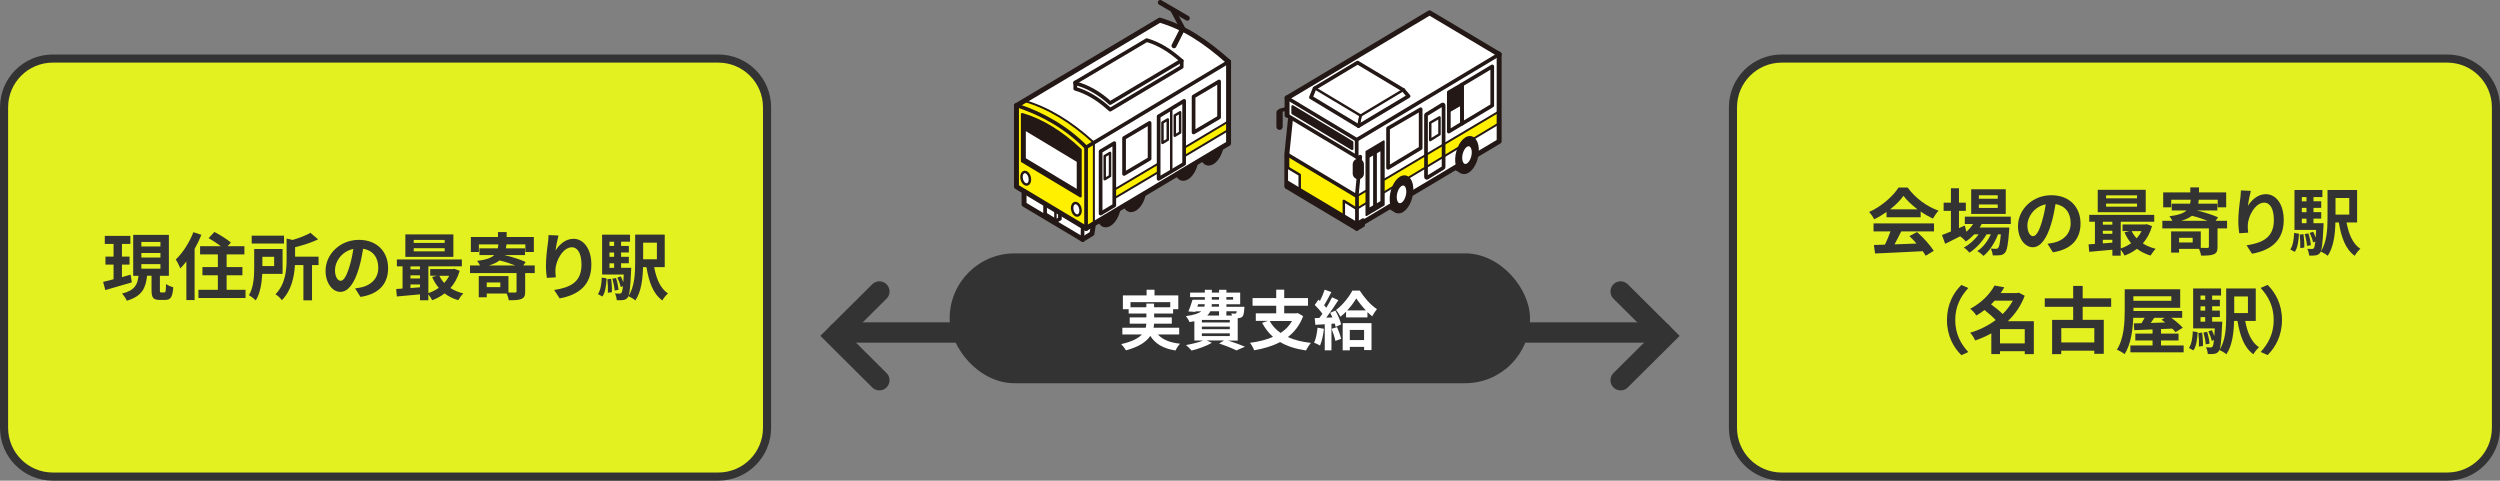 <?xml version="1.0" encoding="UTF-8"?><svg id="_レイヤー_1" xmlns="http://www.w3.org/2000/svg" viewBox="0 0 616 118.43"><rect x="0" y="0" width="616" height="118.43" fill="#808080" stroke="none"/><polygon points="335.88 54.84 342.92 50.64 347.87 47.69 359.03 41.04 364 38.07 369.37 34.87 369.37 13.41 352.22 3.2 317.12 24.17 317.12 28.44 317.96 29.31 317.06 38.04 317.06 45.95 334.12 55.86 335.88 54.84" style="fill:#fff;"/><polygon points="369.44 30.41 334.42 51.38 334.42 48.32 369.44 27.35 369.44 30.41" style="fill:#fff000;"/><polygon points="334.39 55.67 317.08 45.28 317.08 37.94 334.39 48.34 334.39 55.67" style="fill:#fff000;"/><line x1="360.07" y1="42.42" x2="358.47" y2="41.49" style="fill:none; stroke:#231815; stroke-linecap:round; stroke-linejoin:round; stroke-width:.61px;"/><line x1="343.94" y1="52.1" x2="342.34" y2="51.17" style="fill:none; stroke:#231815; stroke-linecap:round; stroke-linejoin:round; stroke-width:.61px;"/><path d="M315.28,31.71h0c-.26,0-.47-.22-.47-.48v-3.49c0-.27.21-.48.47-.48h0c.26,0,.47.22.47.48v3.49c0,.27-.21.48-.47.48Z" style="fill:#231815; stroke:#231815; stroke-linecap:round; stroke-linejoin:round; stroke-width:.61px;"/><line x1="315.49" y1="27.2" x2="317.07" y2="26.8" style="fill:none; stroke:#231815; stroke-linecap:round; stroke-linejoin:round; stroke-width:.91px;"/><polyline points="317.98 29.27 317.08 38 317.08 45.91" style="fill:none; stroke:#231815; stroke-linecap:round; stroke-linejoin:round; stroke-width:1.22px;"/><line x1="317.14" y1="24.13" x2="317.14" y2="28.4" style="fill:none; stroke:#231815; stroke-linecap:round; stroke-linejoin:round; stroke-width:1.22px;"/><line x1="334.29" y1="34.44" x2="317.14" y2="24.13" style="fill:none; stroke:#231815; stroke-linecap:round; stroke-linejoin:round; stroke-width:.91px;"/><polyline points="369.39 13.38 334.29 34.44 334.29 38.67" style="fill:none; stroke:#231815; stroke-linecap:round; stroke-linejoin:round; stroke-width:.91px;"/><polyline points="364.02 38.04 369.39 34.83 369.39 13.38" style="fill:none; stroke:#231815; stroke-linecap:round; stroke-linejoin:round; stroke-width:1.22px;"/><line x1="347.88" y1="47.66" x2="359.04" y2="41" style="fill:none; stroke:#231815; stroke-linecap:round; stroke-linejoin:round; stroke-width:1.22px;"/><line x1="335.9" y1="54.8" x2="342.93" y2="50.61" style="fill:none; stroke:#231815; stroke-linecap:round; stroke-linejoin:round; stroke-width:1.22px;"/><polyline points="317.14 24.13 352.24 3.16 369.39 13.38" style="fill:none; stroke:#231815; stroke-linecap:round; stroke-linejoin:round; stroke-width:1.22px;"/><polygon points="334.29 55.22 331.12 53.25 331.12 49.5 334.29 51.47 334.29 55.22" style="fill:#fff; stroke:#231815; stroke-linecap:round; stroke-linejoin:round; stroke-width:.61px;"/><polygon points="320.25 46.82 317.07 44.91 317.07 41.16 320.25 43.07 320.25 46.82" style="fill:#fff; stroke:#231815; stroke-linecap:round; stroke-linejoin:round; stroke-width:.61px;"/><polyline points="317.08 38 334.29 48.32 334.69 44.17" style="fill:none; stroke:#231815; stroke-linecap:round; stroke-linejoin:round; stroke-width:.91px;"/><polyline points="335.11 39.43 335.16 38.61 334.58 38.89" style="fill:none; stroke:#231815; stroke-linecap:round; stroke-linejoin:round; stroke-width:.91px;"/><polygon points="367.69 26 360.23 30.49 360.23 20.85 367.69 16.37 367.69 26" style="fill:none; stroke:#231815; stroke-linecap:round; stroke-linejoin:round; stroke-width:.91px;"/><polygon points="350.05 36.5 342.02 41.35 342.02 31.61 350.05 26.92 350.05 36.5" style="fill:none; stroke:#231815; stroke-linecap:round; stroke-linejoin:round; stroke-width:.91px;"/><polygon points="360.25 30.44 356.99 32.42 356.99 27.19 360.25 25.34 360.25 30.44" style="fill:none; stroke:#231815; stroke-linecap:round; stroke-linejoin:round; stroke-width:.91px;"/><polygon points="360.25 25.3 356.99 27.23 356.99 22.74 360.25 20.85 360.25 25.3" style="fill:#231815; stroke:#231815; stroke-linecap:round; stroke-linejoin:round; stroke-width:.91px;"/><polygon points="335.86 55.49 334.3 56.43 334.3 55.17 335.86 54.24 335.86 55.49" style="fill:#231815; stroke:#231815; stroke-linecap:round; stroke-linejoin:round; stroke-width:.91px;"/><polyline points="334.73 31.06 347.07 23.69 345.77 22.17" style="fill:none; stroke:#231815; stroke-linecap:round; stroke-linejoin:round; stroke-width:.91px;"/><polyline points="345.77 22.17 335.24 28.48 334.73 31.06" style="fill:none; stroke:#231815; stroke-linejoin:round; stroke-width:.61px;"/><polyline points="323.98 21.74 334.51 15.42 345.77 22.17" style="fill:none; stroke:#231815; stroke-linecap:round; stroke-linejoin:round; stroke-width:.91px;"/><polyline points="334.73 31.06 323.02 23.99 323.89 21.81" style="fill:none; stroke:#231815; stroke-linecap:round; stroke-linejoin:round; stroke-width:.91px;"/><polyline points="323.98 21.74 335.24 28.48 334.73 31.02" style="fill:none; stroke:#231815; stroke-linejoin:round; stroke-width:.61px;"/><line x1="334.29" y1="38.67" x2="317.14" y2="28.41" style="fill:none; stroke:#231815; stroke-linecap:round; stroke-linejoin:round; stroke-width:.91px;"/><polygon points="318.49 27.88 333.17 36.68 333.17 35.04 318.49 26.22 318.49 27.88" style="fill:#231815; stroke:#231815; stroke-linecap:round; stroke-linejoin:round; stroke-width:.61px;"/><path d="M334.69,43.86h0c-.59,0-1.08-.5-1.08-1.11v-2.23c0-.61.48-1.11,1.08-1.11h0c.59,0,1.08.5,1.08,1.11v2.23c0,.61-.48,1.11-1.08,1.11Z" style="fill:#231815; stroke:#231815; stroke-linecap:round; stroke-linejoin:round; stroke-width:.61px;"/><line x1="359.47" y1="36.33" x2="346.97" y2="43.84" style="fill:none; stroke:#231815; stroke-linejoin:round; stroke-width:.49px;"/><polyline points="341.01 44.31 369.38 27.45 369.38 30.38 363.12 34.14" style="fill:none; stroke:#231815; stroke-linejoin:round; stroke-width:.49px;"/><line x1="336.65" y1="46.97" x2="334.29" y2="48.35" style="fill:none; stroke:#231815; stroke-linejoin:round; stroke-width:.49px;"/><line x1="336.66" y1="50.04" x2="334.29" y2="51.47" style="fill:none; stroke:#231815; stroke-linejoin:round; stroke-width:.49px;"/><line x1="343.35" y1="46.02" x2="340.97" y2="47.45" style="fill:none; stroke:#231815; stroke-linejoin:round; stroke-width:.49px;"/><polygon points="336.67 37.35 336.67 53.03 340.97 50.46 340.97 34.79 336.67 37.35" style="fill:#231815; stroke:#231815; stroke-linecap:round; stroke-linejoin:round; stroke-width:.43px;"/><polygon points="338.55 50.73 337.25 51.49 337.25 38.7 338.55 37.94 338.55 50.73" style="fill:#fff; stroke:#231815; stroke-linecap:round; stroke-linejoin:round; stroke-width:.43px;"/><polygon points="340.35 49.69 339.05 50.45 339.05 37.66 340.35 36.9 340.35 49.69" style="fill:#fff; stroke:#231815; stroke-linecap:round; stroke-linejoin:round; stroke-width:.43px;"/><path d="M351.56,43.82s-.07,0-.09-.03c-.06-.04-.1-.1-.1-.17v-15.25c0-.07.04-.13.09-.17l3.95-2.43c.06-.04.13-.04.19,0,.06.04.1.1.1.17v15.24c0,.07-.04.13-.09.17l-3.95,2.44s-.06.03-.1.03Z" style="fill:none; stroke:#231815; stroke-linecap:round; stroke-linejoin:round; stroke-width:.91px;"/><polygon points="354.69 33.1 352.41 34.52 352.41 30.24 354.69 28.92 354.69 33.1" style="fill:none; stroke:#231815; stroke-linecap:round; stroke-linejoin:round; stroke-width:.61px;"/><path d="M347.93,46.27c-.15-2.25-1.43-3.35-2.87-2.45s-2.48,3.44-2.33,5.69c.15,2.25,1.43,3.35,2.87,2.45,1.43-.89,2.48-3.44,2.33-5.69Z" style="fill:#231815; stroke:#231815; stroke-linecap:round; stroke-linejoin:round; stroke-width:.61px;"/><path d="M345.49,50.2c-.82.51-1.54-.12-1.63-1.39-.08-1.28.51-2.73,1.32-3.23.82-.51,1.54.12,1.63,1.39.08,1.28-.51,2.73-1.32,3.23Z" style="fill:#fff; stroke:#231815; stroke-linecap:round; stroke-linejoin:round; stroke-width:.61px;"/><path d="M364.07,36.59c-.15-2.25-1.43-3.35-2.87-2.46-1.43.89-2.48,3.44-2.33,5.69.15,2.25,1.43,3.35,2.87,2.46,1.43-.89,2.48-3.44,2.33-5.69Z" style="fill:#231815; stroke:#231815; stroke-linecap:round; stroke-linejoin:round; stroke-width:.61px;"/><path d="M361.62,40.53c-.81.51-1.54-.12-1.63-1.39-.08-1.28.51-2.73,1.32-3.23.82-.51,1.54.12,1.63,1.39.08,1.28-.51,2.73-1.32,3.23Z" style="fill:#fff; stroke:#231815; stroke-linecap:round; stroke-linejoin:round; stroke-width:.61px;"/><polygon points="334.3 56.42 317.06 46.12 317.06 44.86 334.3 55.18 334.3 56.42" style="fill:#231815; stroke:#231815; stroke-linecap:round; stroke-linejoin:round; stroke-width:.91px;"/><line x1="334.37" y1="48.35" x2="334.37" y2="55.17" style="fill:none; stroke:#231815; stroke-linecap:round; stroke-linejoin:round; stroke-width:.91px;"/><path d="M302.74,15.21c-5.97-5.28-10.99-8.49-16.94-10.25l-35.31,21.05v19.98l1.87,1.12v.13s0,3.11,0,3.11l14.44,8.62,2.29-1.41.33-2.12.03-.24,33.3-19.87V15.21Z" style="fill:#fff;"/><path d="M252.51,24.89c5.68,1.67,11.31,5.02,17.01,10.24v20l-1.91,1.15-17.13-10.29v-19.98l2.03-1.12Z" style="fill:#fff000;"/><path d="M270.95,54.34c.49,1.22,1.43,1.56,2.51.89,1.01-.63,1.82-2.08,2.17-3.66l-4.67,2.77Z" style="fill:#231815; stroke:#231815; stroke-linejoin:round; stroke-width:.91px;"/><path d="M277.21,50.59c.49,1.22,1.43,1.56,2.51.89,1.01-.63,1.82-2.08,2.17-3.66l-4.67,2.77Z" style="fill:#231815; stroke:#231815; stroke-linejoin:round; stroke-width:.91px;"/><path d="M290.06,42.87c.49,1.22,1.43,1.56,2.51.89,1.01-.63,1.82-2.08,2.17-3.66l-4.67,2.77Z" style="fill:#231815; stroke:#231815; stroke-linejoin:round; stroke-width:.91px;"/><path d="M296.32,39.12c.49,1.22,1.43,1.56,2.51.89,1.01-.63,1.82-2.08,2.17-3.66l-4.67,2.77Z" style="fill:#231815; stroke:#231815; stroke-linejoin:round; stroke-width:.91px;"/><polyline points="266.77 58.98 252.33 50.36 252.33 47.25" style="fill:none; stroke:#231815; stroke-linecap:round; stroke-linejoin:round; stroke-width:1.22px;"/><polyline points="266.77 58.98 269.06 57.57 269.39 55.45" style="fill:none; stroke:#231815; stroke-linecap:round; stroke-linejoin:round; stroke-width:1.22px;"/><path d="M250.46,26.01l35.31-21.05c5.95,1.76,10.97,4.97,16.94,10.25" style="fill:none; stroke:#231815; stroke-linecap:round; stroke-linejoin:round; stroke-width:1.22px;"/><line x1="302.72" y1="15.21" x2="267.62" y2="36.3" style="fill:none; stroke:#231815; stroke-linecap:round; stroke-linejoin:round; stroke-width:.91px;"/><path d="M269.53,35.14c-5.7-5.22-11.34-8.57-17.01-10.24" style="fill:none; stroke:#231815; stroke-linecap:round; stroke-linejoin:round; stroke-width:.49px;"/><path d="M291.17,14.98v1.52l-17.62,10.52c-2.88-2.64-5.75-4.34-8.61-5.16v-1.52" style="fill:none; stroke:#231815; stroke-linecap:round; stroke-linejoin:round; stroke-width:.91px;"/><path d="M290.89,15.05l-17.35,10.34c-2.66-2.47-5.72-4.17-8.56-4.86" style="fill:none; stroke:#231815; stroke-linecap:round; stroke-linejoin:round; stroke-width:.91px;"/><path d="M264.93,20.34l17.63-10.45c2.99.88,5.61,2.46,8.61,5.11" style="fill:none; stroke:#231815; stroke-linecap:round; stroke-linejoin:round; stroke-width:.91px;"/><polyline points="261.16 52.41 261.16 53.92 260.23 54.43" style="fill:none; stroke:#231815; stroke-linecap:round; stroke-linejoin:round; stroke-width:.91px;"/><line x1="257.51" y1="50.69" x2="257.93" y2="50.46" style="fill:none; stroke:#231815; stroke-linecap:round; stroke-linejoin:round; stroke-width:.24px;"/><polyline points="260.23 54.43 257.51 52.76 257.51 50.69" style="fill:none; stroke:#231815; stroke-linecap:round; stroke-linejoin:round; stroke-width:.91px;"/><path d="M250.79,26.06c6.05,2.01,11.88,5.26,16.82,10.24v19.38" style="fill:none; stroke:#231815; stroke-linecap:round; stroke-linejoin:round; stroke-width:.91px;"/><polyline points="250.46 26.01 250.46 46 267.62 56.28" style="fill:none; stroke:#231815; stroke-linecap:round; stroke-linejoin:round; stroke-width:1.22px;"/><line x1="269.53" y1="35.14" x2="269.53" y2="55.13" style="fill:none; stroke:#231815; stroke-linecap:round; stroke-linejoin:round; stroke-width:.49px;"/><path d="M251.85,28.14v11.58l14.38,8.62v-11.41c-4.76-4.47-9.56-7.39-14.38-8.79Z" style="fill:#231815; stroke:#231815; stroke-linecap:round; stroke-linejoin:round; stroke-width:.61px;"/><polygon points="265.61 47.08 252.46 39.16 252.46 31.78 265.61 39.7 265.61 47.08" style="fill:#fff; stroke:#231815; stroke-linecap:round; stroke-linejoin:round; stroke-width:.61px;"/><polygon points="283.26 39.13 276.97 42.86 276.97 34.01 283.26 30.28 283.26 39.13" style="fill:none; stroke:#231815; stroke-linecap:round; stroke-linejoin:round; stroke-width:.91px;"/><polygon points="300.38 28.92 294.1 32.64 294.1 23.79 300.38 20.07 300.38 28.92" style="fill:none; stroke:#231815; stroke-linecap:round; stroke-linejoin:round; stroke-width:.91px;"/><polygon points="285.49 42.36 274.54 48.87 274.54 46.76 285.49 40.25 285.49 42.36" style="fill:#fff000; stroke:#231815; stroke-linecap:round; stroke-linejoin:round; stroke-width:.49px;"/><polygon points="302.73 31.98 291.78 38.53 291.78 36.42 302.73 29.87 302.73 31.98" style="fill:#fff000; stroke:#231815; stroke-linecap:round; stroke-linejoin:round; stroke-width:.49px;"/><path d="M266.19,52.38c-.2.73-.79.95-1.33.5-.54-.45-.81-1.4-.62-2.13.2-.73.79-.95,1.33-.5.54.45.81,1.4.62,2.13Z" style="fill:#fff; stroke:#231815; stroke-linecap:round; stroke-linejoin:round; stroke-width:.61px;"/><path d="M253.71,44.73c-.2.73-.79.95-1.33.5s-.81-1.4-.62-2.13c.2-.73.79-.95,1.33-.5s.81,1.4.62,2.13Z" style="fill:#fff; stroke:#231815; stroke-linecap:round; stroke-linejoin:round; stroke-width:.61px;"/><line x1="266.71" y1="58.77" x2="266.78" y2="55.68" style="fill:none; stroke:#231815; stroke-linecap:round; stroke-linejoin:round; stroke-width:.91px;"/><line x1="260.06" y1="52.12" x2="260.06" y2="54.29" style="fill:none; stroke:#231815; stroke-linecap:round; stroke-linejoin:round; stroke-width:.61px;"/><polyline points="289.27 11.28 291.43 7.03 289.06 2.63" style="fill:none; stroke:#231815; stroke-linecap:round; stroke-linejoin:round; stroke-width:1.22px;"/><line x1="285.9" y1=".61" x2="292.55" y2="4.48" style="fill:none; stroke:#231815; stroke-linecap:round; stroke-linejoin:round; stroke-width:1.22px;"/><polyline points="267.62 56.28 302.72 35.34 302.72 15.21" style="fill:none; stroke:#231815; stroke-linecap:round; stroke-linejoin:round; stroke-width:1.22px;"/><polygon points="274.56 50.62 271.19 52.63 271.19 37.28 274.56 35.27 274.56 50.62" style="fill:none; stroke:#231815; stroke-linecap:round; stroke-linejoin:round; stroke-width:.91px;"/><polygon points="291.77 40.36 285.49 44.07 285.49 28.66 291.77 24.85 291.77 40.36" style="fill:none; stroke:#231815; stroke-linecap:round; stroke-linejoin:round; stroke-width:.91px;"/><polygon points="287.74 34.43 286.43 35.21 286.43 30.2 287.74 29.42 287.74 34.43" style="fill:none; stroke:#231815; stroke-linecap:round; stroke-linejoin:round; stroke-width:.61px;"/><polygon points="273.51 43.38 272.2 44.16 272.2 38.45 273.51 37.67 273.51 43.38" style="fill:none; stroke:#231815; stroke-linecap:round; stroke-linejoin:round; stroke-width:.61px;"/><polygon points="290.78 32.67 289.47 33.45 289.47 28.44 290.78 27.66 290.78 32.67" style="fill:none; stroke:#231815; stroke-linecap:round; stroke-linejoin:round; stroke-width:.61px;"/><line x1="288.59" y1="26.98" x2="288.59" y2="42.29" style="fill:none; stroke:#231815; stroke-linecap:round; stroke-linejoin:round; stroke-width:.61px;"/><rect x="1" y="14.43" width="188" height="103" rx="12" ry="12" style="fill:#e3f121;"/><path d="M177,15.43c6.07,0,11,4.93,11,11v79c0,6.07-4.93,11-11,11H13c-6.07,0-11-4.93-11-11V26.43c0-6.07,4.93-11,11-11h164M177,13.43H13C5.82,13.43,0,19.25,0,26.43v79c0,7.18,5.82,13,13,13h164c7.18,0,13-5.82,13-13V26.43c0-7.18-5.82-13-13-13h0Z" style="fill:#333;"/><path d="M32.49,69.57c-2.27.67-4.68,1.37-6.54,1.91l-.54-2.02c.72-.16,1.6-.4,2.57-.65v-3.62h-2v-1.96h2v-3.13h-2.16v-1.98h6.3v1.98h-2.07v3.13h1.87v1.96h-1.87v3.08c.7-.2,1.44-.4,2.14-.59l.29,1.89ZM40.48,72.07c.32,0,.4-.29.43-2.09.41.32,1.24.67,1.78.79-.18,2.47-.65,3.13-1.98,3.13h-1.35c-1.66,0-2.02-.61-2.02-2.43v-3.53h-1.1c-.32,2.93-1.15,5.02-4.99,6.16-.22-.52-.76-1.35-1.19-1.76,3.26-.81,3.83-2.29,4.07-4.39h-1.31v-10.08h8.79v10.08h-2.21v3.53c0,.52.04.59.34.59h.74ZM34.83,60.73h4.7v-1.12h-4.7v1.12ZM34.83,63.46h4.7v-1.12h-4.7v1.12ZM34.83,66.2h4.7v-1.12h-4.7v1.12Z" style="fill:#333;"/><path d="M49.62,57.87c-.47,1.15-1.03,2.34-1.67,3.47v12.6h-2.03v-9.51c-.49.63-.99,1.19-1.49,1.69-.2-.5-.76-1.67-1.12-2.18,1.71-1.62,3.37-4.18,4.34-6.73l1.98.65ZM60.5,71.41v2.02h-11.61v-2.02h4.79v-3.58h-3.8v-2.02h3.8v-3.13h-4.38v-2.02h5.11c-.88-.68-2.05-1.44-3.01-1.98l1.42-1.53c1.33.68,3.17,1.82,4.07,2.61l-.79.9h4.12v2.02h-4.38v3.13h3.89v2.02h-3.89v3.58h4.65Z" style="fill:#333;"/><path d="M64.62,67.48c-.11,2.2-.49,4.77-1.6,6.54-.34-.36-1.22-1.03-1.69-1.28,1.19-1.93,1.3-4.74,1.3-6.81v-4.57h7v6.12h-5.01ZM69.98,60.01h-7.96v-1.94h7.96v1.94ZM64.65,63.27v2.29h2.9v-2.29h-2.9ZM78.48,65.32h-1.6v8.68h-2.12v-8.68h-2.09c-.16,2.75-.83,6.25-3.22,8.64-.29-.45-1.08-1.19-1.58-1.44,2.5-2.54,2.75-6.1,2.75-8.77v-4.97l1.48.34c1.67-.49,3.35-1.13,4.39-1.76l1.89,1.62c-1.64.79-3.73,1.46-5.67,1.93v2.34h5.78v2.07Z" style="fill:#333;"/><path d="M87.5,71.06c.68-.09,1.19-.18,1.66-.29,2.29-.54,4.05-2.18,4.05-4.77s-1.33-4.3-3.73-4.72c-.25,1.51-.56,3.17-1.06,4.84-1.06,3.6-2.61,5.8-4.56,5.8s-3.64-2.18-3.64-5.19c0-4.11,3.58-7.63,8.21-7.63s7.2,3.08,7.2,6.97-2.3,6.41-6.81,7.09l-1.33-2.11ZM86.11,65.66c.41-1.31.74-2.84.95-4.32-2.95.61-4.52,3.21-4.52,5.17,0,1.8.72,2.68,1.39,2.68.74,0,1.46-1.12,2.18-3.53Z" style="fill:#333;"/><path d="M113.26,66.74c-.49,1.69-1.26,3.1-2.27,4.23.9.59,1.98,1.04,3.17,1.33-.41.4-.97,1.17-1.26,1.67-1.28-.38-2.39-.94-3.35-1.67-.92.7-1.94,1.26-3.06,1.67-.2-.41-.59-1.01-.95-1.44v1.46h-2.05v-1.46c-2.07.2-4.12.38-5.71.52l-.16-1.84c.47-.04,1.01-.05,1.57-.11v-5.47h-1.4v-1.69h16.01v1.69h-8.25v6.59c.92-.31,1.8-.74,2.56-1.3-.65-.77-1.21-1.67-1.64-2.66l1.19-.32h-1.66v-1.64h5.6l.36-.07,1.31.5ZM111.71,63.29h-11.83v-5.53h11.83v5.53ZM101.14,65.64v.72h2.34v-.72h-2.34ZM101.14,68.61h2.34v-.76h-2.34v.76ZM101.14,70.97c.76-.05,1.55-.11,2.34-.18v-.7h-2.34v.88ZM109.57,59.12h-7.63v.74h7.63v-.74ZM109.57,61.16h-7.63v.76h7.63v-.76ZM108.25,67.95c.31.65.72,1.24,1.21,1.76.49-.52.9-1.12,1.22-1.76h-2.43Z" style="fill:#333;"/><path d="M131.76,67.28h-2.36v4.55c0,1.03-.2,1.53-.95,1.84-.7.29-1.73.31-3.08.31-.07-.49-.29-1.13-.52-1.66h-4.92v.92h-1.96v-5.22h7.31v4.05c.72.02,1.4.02,1.64.02.27-.04.36-.09.36-.31v-4.5h-11.47v-1.87h2.48c-.2-.41-.5-.86-.74-1.12,2.23-.29,3.49-.74,4.23-1.44h-3.65v-1.66h4.52c.07-.31.11-.63.14-.97h-4.79v1.87h-1.98v-3.69h6.68v-1.22h2.14v1.22h6.7v3.69h-2.09v-1.87h-4.66c-.04.34-.07.67-.13.97h4.7v1.66h-5.1c1.82.41,4.05,1.12,5.28,1.71l-.61.85h2.83v1.87ZM123.28,69.6h-3.35v1.15h3.35v-1.15ZM126.97,65.41c-1.17-.47-2.61-.94-3.89-1.24-.63.5-1.48.92-2.65,1.24h6.54Z" style="fill:#333;"/><path d="M137.61,58.03c-.25.88-.61,2.7-.72,3.69.85-1.37,2.39-2.88,4.41-2.88,2.48,0,4.41,2.43,4.41,6.36,0,5.04-3.1,7.45-7.81,8.32l-1.35-2.07c3.96-.61,6.73-1.91,6.73-6.23,0-2.75-.92-4.29-2.39-4.29-2.11,0-3.94,3.17-4.03,5.51-.02.49-.02,1.06.09,1.89l-2.21.14c-.09-.68-.22-1.78-.22-2.97,0-1.66.23-3.87.5-5.71.09-.65.13-1.37.14-1.87l2.45.11Z" style="fill:#333;"/><path d="M147.33,72.47c.65-.96.88-2.5.95-4.09l1.19.22c-.11,1.69-.29,3.42-1.04,4.46l-1.1-.59ZM155.54,66s-.02.49-.04.72c-.18,4.32-.4,6.03-.83,6.57-.32.41-.63.56-1.08.63-.38.07-.97.07-1.62.05-.04-.52-.2-1.22-.45-1.67.5.05.92.05,1.13.05s.36-.04.49-.22c.14-.18.25-.65.36-1.62l-.56.22c-.11-.65-.47-1.6-.83-2.34l.86-.29c.22.45.45.97.61,1.46.04-.54.07-1.17.11-1.91h-5.33v-9.83h6.88v1.73h-2.2v1.04h1.91v1.62h-1.91v1.06h1.91v1.6h-1.91v1.12h2.48ZM150.57,68.69c.16,1.04.25,2.43.2,3.31l-.99.13c.05-.9,0-2.27-.13-3.33l.92-.11ZM150.17,59.56v1.04h1.15v-1.04h-1.15ZM151.32,62.22h-1.15v1.06h1.15v-1.06ZM150.17,66h1.15v-1.12h-1.15v1.12ZM151.79,68.51c.31.92.54,2.11.61,2.9l-.95.18c-.04-.77-.29-1.98-.56-2.92l.9-.16ZM161.19,65.82c.52,2.84,1.53,5.28,3.4,6.48-.47.4-1.1,1.19-1.39,1.73-2.27-1.64-3.31-4.54-3.91-8.21h-.85c-.05,2.72-.41,6.05-1.89,8.21-.34-.32-1.24-.86-1.71-1.06,1.53-2.29,1.66-5.64,1.66-8.25v-6.91h7.29v8.01h-2.61ZM158.47,59.79v4.09h3.39v-4.09h-3.39Z" style="fill:#333;"/><rect x="427" y="14.43" width="188" height="103" rx="12" ry="12" style="fill:#e3f121;"/><path d="M603,15.43c6.07,0,11,4.93,11,11v79c0,6.07-4.93,11-11,11h-164c-6.07,0-11-4.93-11-11V26.43c0-6.07,4.93-11,11-11h164M603,13.43h-164c-7.18,0-13,5.82-13,13v79c0,7.18,5.82,13,13,13h164c7.18,0,13-5.82,13-13V26.43c0-7.18-5.82-13-13-13h0Z" style="fill:#333;"/><path d="M464.84,52.23c-.96.68-2,1.3-3.04,1.8-.25-.52-.81-1.33-1.26-1.8,3.08-1.35,5.92-3.91,7.27-6.03h2.23c1.91,2.65,4.77,4.7,7.62,5.71-.54.56-1.01,1.33-1.39,1.96-.99-.47-2.03-1.06-3.02-1.75v1.42h-8.41v-1.31ZM461.65,55.04h14.89v1.98h-8.07c-.52,1.06-1.12,2.18-1.66,3.19,1.73-.05,3.58-.13,5.42-.2-.56-.65-1.17-1.3-1.76-1.84l1.89-.99c1.6,1.4,3.28,3.28,4.12,4.63l-2,1.21c-.18-.34-.43-.72-.72-1.12-4.23.23-8.68.41-11.74.56l-.29-2.09,2.72-.09c.49-1.01.99-2.2,1.37-3.26h-4.18v-1.98ZM472.48,51.58c-1.39-1.04-2.63-2.21-3.46-3.33-.77,1.1-1.93,2.27-3.29,3.33h6.75Z" style="fill:#333;"/><path d="M488.28,55.2c-.14.29-.32.58-.5.86h7.31s-.02.49-.04.74c-.25,3.51-.54,4.95-1.03,5.47-.34.41-.74.56-1.19.61-.41.05-1.1.07-1.82.04-.04-.5-.22-1.22-.49-1.67.58.05,1.04.05,1.28.05.25,0,.4-.04.54-.2.25-.27.47-1.19.67-3.37h-.7c-.74,2.02-2.14,4.2-3.6,5.33-.36-.41-.97-.9-1.51-1.19,1.37-.86,2.58-2.47,3.35-4.14h-1.06c-.97,1.73-2.65,3.53-4.21,4.52-.34-.41-.9-.95-1.4-1.26,1.33-.67,2.72-1.93,3.67-3.26h-1.08c-.65.68-1.35,1.3-2.09,1.76-.27-.34-.95-.97-1.4-1.26-1.3.65-2.59,1.3-3.69,1.84l-.79-2.16c.61-.23,1.37-.54,2.21-.88v-5.08h-1.8v-2.02h1.8v-3.55h1.98v3.55h1.69v2.02h-1.69v4.25l1.44-.63.38,1.53c.65-.56,1.21-1.21,1.66-1.91h-2.04v-1.8h11.33v1.8h-7.17ZM494.22,52.72h-8.52v-6.09h8.52v6.09ZM492.24,48.11h-4.65v.86h4.65v-.86ZM492.24,50.38h-4.65v.86h4.65v-.86Z" style="fill:#333;"/><path d="M504.5,60.06c.68-.09,1.19-.18,1.66-.29,2.29-.54,4.05-2.18,4.05-4.77s-1.33-4.3-3.73-4.72c-.25,1.51-.56,3.17-1.06,4.84-1.06,3.6-2.61,5.8-4.55,5.8s-3.64-2.18-3.64-5.19c0-4.11,3.58-7.63,8.21-7.63s7.2,3.08,7.2,6.97-2.3,6.41-6.81,7.09l-1.33-2.11ZM503.11,54.66c.41-1.31.74-2.84.96-4.32-2.95.61-4.52,3.21-4.52,5.17,0,1.8.72,2.68,1.39,2.68.74,0,1.46-1.12,2.18-3.53Z" style="fill:#333;"/><path d="M530.26,55.74c-.49,1.69-1.26,3.1-2.27,4.23.9.59,1.98,1.04,3.17,1.33-.41.4-.97,1.17-1.26,1.67-1.28-.38-2.39-.94-3.35-1.67-.92.7-1.94,1.26-3.06,1.67-.2-.41-.59-1.01-.95-1.44v1.46h-2.05v-1.46c-2.07.2-4.12.38-5.71.52l-.16-1.84c.47-.04,1.01-.05,1.57-.11v-5.47h-1.4v-1.69h16.01v1.69h-8.25v6.59c.92-.31,1.8-.74,2.56-1.3-.65-.77-1.21-1.67-1.64-2.66l1.19-.32h-1.66v-1.64h5.6l.36-.07,1.31.5ZM528.71,52.29h-11.83v-5.53h11.83v5.53ZM518.14,54.64v.72h2.34v-.72h-2.34ZM518.14,57.61h2.34v-.76h-2.34v.76ZM518.14,59.97c.76-.05,1.55-.11,2.34-.18v-.7h-2.34v.88ZM526.57,48.13h-7.63v.74h7.63v-.74ZM526.57,50.16h-7.63v.76h7.63v-.76ZM525.25,56.95c.31.65.72,1.24,1.21,1.76.49-.52.9-1.12,1.22-1.76h-2.43Z" style="fill:#333;"/><path d="M548.76,56.28h-2.36v4.55c0,1.03-.2,1.53-.96,1.84-.7.29-1.73.31-3.08.31-.07-.49-.29-1.13-.52-1.66h-4.92v.92h-1.96v-5.22h7.31v4.05c.72.02,1.4.02,1.64.02.27-.04.36-.09.36-.31v-4.5h-11.47v-1.87h2.48c-.2-.41-.5-.86-.74-1.12,2.23-.29,3.49-.74,4.23-1.44h-3.65v-1.66h4.52c.07-.31.11-.63.14-.97h-4.79v1.87h-1.98v-3.69h6.68v-1.22h2.14v1.22h6.7v3.69h-2.09v-1.87h-4.66c-.04.34-.07.67-.13.97h4.7v1.66h-5.1c1.82.41,4.05,1.12,5.28,1.71l-.61.85h2.83v1.87ZM540.28,58.6h-3.35v1.15h3.35v-1.15ZM543.97,54.41c-1.17-.47-2.61-.94-3.89-1.24-.63.5-1.48.92-2.65,1.24h6.54Z" style="fill:#333;"/><path d="M554.61,47.03c-.25.88-.61,2.7-.72,3.69.85-1.37,2.39-2.88,4.41-2.88,2.49,0,4.41,2.43,4.41,6.36,0,5.04-3.1,7.45-7.81,8.32l-1.35-2.07c3.96-.61,6.73-1.91,6.73-6.23,0-2.75-.92-4.29-2.39-4.29-2.11,0-3.94,3.17-4.03,5.51-.02.49-.02,1.06.09,1.89l-2.21.14c-.09-.68-.22-1.78-.22-2.97,0-1.66.23-3.87.5-5.71.09-.65.13-1.37.14-1.87l2.45.11Z" style="fill:#333;"/><path d="M564.33,61.47c.65-.96.88-2.5.95-4.09l1.19.22c-.11,1.69-.29,3.42-1.04,4.46l-1.1-.59ZM572.54,55s-.02.49-.04.72c-.18,4.32-.4,6.03-.83,6.57-.32.41-.63.56-1.08.63-.38.07-.97.07-1.62.05-.04-.52-.2-1.22-.45-1.67.5.05.92.05,1.13.05s.36-.04.49-.22c.14-.18.25-.65.36-1.62l-.56.22c-.11-.65-.47-1.6-.83-2.34l.86-.29c.22.45.45.97.61,1.46.04-.54.07-1.17.11-1.91h-5.33v-9.83h6.88v1.73h-2.2v1.04h1.91v1.62h-1.91v1.06h1.91v1.6h-1.91v1.12h2.48ZM567.57,57.69c.16,1.04.25,2.43.2,3.31l-.99.13c.05-.9,0-2.27-.13-3.33l.92-.11ZM567.17,48.56v1.04h1.15v-1.04h-1.15ZM568.32,51.22h-1.15v1.06h1.15v-1.06ZM567.17,55h1.15v-1.12h-1.15v1.12ZM568.79,57.51c.31.92.54,2.11.61,2.9l-.95.18c-.04-.77-.29-1.98-.56-2.92l.9-.16ZM578.19,54.82c.52,2.84,1.53,5.28,3.4,6.48-.47.4-1.1,1.19-1.39,1.73-2.27-1.64-3.31-4.54-3.91-8.21h-.85c-.05,2.72-.41,6.05-1.89,8.21-.34-.32-1.24-.86-1.71-1.06,1.53-2.29,1.66-5.64,1.66-8.25v-6.91h7.29v8.01h-2.61ZM575.47,48.79v4.09h3.39v-4.09h-3.39Z" style="fill:#333;"/><path d="M479.73,78.85c0-3.85,1.6-6.73,3.55-8.64l1.71.76c-1.8,1.95-3.22,4.43-3.22,7.89s1.42,5.94,3.22,7.89l-1.71.76c-1.94-1.91-3.55-4.79-3.55-8.64Z" style="fill:#333;"/><path d="M501.13,87.26h-2.23v-.72h-6.1v.7h-2.14v-5.11c-1.26.72-2.61,1.3-3.98,1.76-.25-.59-.79-1.48-1.24-1.91,2.25-.65,4.43-1.73,6.3-3.12-.72-.79-1.8-1.73-2.76-2.48-.61.49-1.28.94-2,1.37-.32-.52-1.03-1.31-1.51-1.67,2.95-1.57,4.93-3.76,5.98-5.73l2.41.45c-.27.47-.58.94-.9,1.41h4.09l.36-.11,1.48.77c-.92,2.47-2.38,4.57-4.18,6.28h6.43v8.1ZM491.48,74.08c-.29.31-.58.61-.88.92.95.7,2.11,1.6,2.86,2.38,1.01-.99,1.85-2.11,2.5-3.29h-4.48ZM498.9,84.61v-3.51h-6.1v3.51h6.1Z" style="fill:#333;"/><path d="M513.17,75.59v3.22h5.2v8.37h-2.34v-.77h-8.14v.85h-2.25v-8.44h5.19v-3.22h-7v-2.09h7v-3.06h2.34v3.06h7.02v2.09h-7.02ZM516.04,80.85h-8.14v3.53h8.14v-3.53Z" style="fill:#333;"/><path d="M538.05,85.13v1.69h-13.12v-1.69h5.46v-1.24h-4.25v-1.69h4.25v-1.03c-1.69.07-3.24.13-4.52.18l-.09-1.67,1.89-.04c.25-.41.52-.88.77-1.33h-2.81c-.11,2.93-.58,6.54-2.12,8.95-.41-.36-1.39-.9-1.91-1.1,1.78-2.77,1.93-6.82,1.93-9.69v-5.2h13.67v4.57h-11.52v.79h12.01v1.67h-2.7c1.06.77,2.21,1.73,2.84,2.45l-1.78,1.1c-.22-.27-.5-.58-.83-.88-.92.04-1.84.07-2.75.11v1.12h4.32v1.69h-4.32v1.24h5.6ZM525.66,73v1.12h9.36v-1.12h-9.36ZM530.81,78.31c-.29.43-.59.86-.88,1.26,1.13-.04,2.34-.07,3.55-.11-.29-.25-.59-.49-.88-.68l.77-.47h-2.56Z" style="fill:#333;"/><path d="M539.36,85.73c.65-.95.88-2.5.95-4.09l1.19.22c-.11,1.69-.29,3.42-1.04,4.47l-1.1-.59ZM547.57,79.26s-.02.49-.04.72c-.18,4.32-.4,6.03-.83,6.57-.32.41-.63.56-1.08.63-.38.07-.97.07-1.62.05-.04-.52-.2-1.22-.45-1.67.5.05.92.05,1.13.05s.36-.04.49-.22c.14-.18.25-.65.36-1.62l-.56.22c-.11-.65-.47-1.6-.83-2.34l.86-.29c.22.45.45.97.61,1.46.04-.54.07-1.17.11-1.91h-5.33v-9.83h6.88v1.73h-2.2v1.04h1.91v1.62h-1.91v1.06h1.91v1.6h-1.91v1.12h2.48ZM542.6,81.95c.16,1.04.25,2.43.2,3.31l-.99.13c.05-.9,0-2.27-.13-3.33l.92-.11ZM542.21,72.82v1.04h1.15v-1.04h-1.15ZM543.36,75.48h-1.15v1.06h1.15v-1.06ZM542.21,79.26h1.15v-1.12h-1.15v1.12ZM543.83,81.77c.31.92.54,2.11.61,2.9l-.95.18c-.04-.77-.29-1.98-.56-2.92l.9-.16ZM553.22,79.08c.52,2.84,1.53,5.28,3.4,6.48-.47.4-1.1,1.19-1.39,1.73-2.27-1.64-3.31-4.54-3.91-8.21h-.85c-.05,2.72-.41,6.05-1.89,8.21-.34-.32-1.24-.86-1.71-1.06,1.53-2.29,1.66-5.64,1.66-8.25v-6.91h7.29v8.01h-2.61ZM550.51,73.05v4.09h3.38v-4.09h-3.38Z" style="fill:#333;"/><path d="M562.28,78.85c0,3.85-1.6,6.73-3.55,8.64l-1.71-.76c1.8-1.95,3.22-4.43,3.22-7.89s-1.42-5.94-3.22-7.89l1.71-.76c1.95,1.91,3.55,4.79,3.55,8.64Z" style="fill:#333;"/><line x1="206.5" y1="81.93" x2="409.5" y2="81.93" style="fill:none; stroke:#333; stroke-linecap:round; stroke-miterlimit:10; stroke-width:5px;"/><polyline points="216.68 93.69 205.68 82.75 216.68 71.82" style="fill:none; stroke:#333; stroke-linecap:round; stroke-miterlimit:10; stroke-width:5px;"/><polyline points="399.32 71.82 410.32 82.76 399.32 93.69" style="fill:none; stroke:#333; stroke-linecap:round; stroke-miterlimit:10; stroke-width:5px;"/><rect x="234" y="62.43" width="143" height="32" rx="16" ry="16" style="fill:#333;"/><path d="M285.3,82.4c1.14,1.28,2.93,2.02,5.46,2.29-.38.4-.88,1.15-1.12,1.67-3.04-.48-4.95-1.62-6.21-3.6-.94,1.42-2.72,2.69-5.99,3.57-.22-.42-.77-1.14-1.18-1.54,2.69-.61,4.23-1.44,5.11-2.38h-4.82v-1.65h5.75c.08-.34.13-.67.16-1.01h-4.1v-1.54h4.11v-.96h-4.37v-1.06h-1.42v-3.41h5.84v-1.39h1.95v1.39h5.86v3.41h-1.28v1.06h-4.67v.96h4.35v1.54h-4.37c-.02.34-.05.67-.13,1.01h6.32v1.65h-5.25ZM282.46,75.71v-.91h1.9v.91h3.99v-1.26h-9.8v1.26h3.91Z" style="fill:#fff;"/><path d="M302.54,83.89c1.54.5,3.22,1.1,4.23,1.54l-2.11.91c-.94-.48-2.61-1.15-4.27-1.7l1.22-.75h-4.27l1.26.58c-1.33.79-3.36,1.5-4.99,1.91-.3-.37-.98-1.04-1.38-1.36,1.49-.26,3.12-.66,4.24-1.12h-2.18v-4.75c-.37.08-.75.14-1.18.21-.16-.4-.61-1.12-.9-1.47,1.98-.26,3.14-.66,3.79-1.18h-1.39l-.06.14-1.73-.11c.35-.78.74-1.94,1.01-2.88h3.04v-.64h-3.63v-1.12h3.63v-.69h1.73v.69h1.78v-.69h1.81v.69h3.39v2.87h-3.39v.62h4.43s-.02.32-.03.5c-.08,1.04-.18,1.62-.45,1.91-.24.24-.59.37-.93.38-.06,0-.14.02-.24.02v5.52h-2.42ZM295.01,75.57h1.74c.06-.19.1-.4.1-.62h-1.62l-.22.62ZM303.02,78.83h-6.88v.62h6.88v-.62ZM303.02,80.48h-6.88v.64h6.88v-.64ZM296.14,82.8h6.88v-.66h-6.88v.66ZM298.24,76.69c-.18.38-.43.74-.78,1.06h2.91v-1.06h-2.13ZM300.37,74.94h-1.78c-.02.21-.03.42-.05.62h1.82v-.62ZM298.59,73.84h1.78v-.64h-1.78v.64ZM302.18,73.2v.64h1.66v-.64h-1.66ZM302.18,76.69v1.06h1.39c-.05-.19-.13-.38-.19-.53.37.05.7.06.88.05.14,0,.24,0,.34-.11.06-.08.11-.22.14-.46h-2.56Z" style="fill:#fff;"/><path d="M321.09,77.9c-.8,2.19-2.11,3.87-3.76,5.15,1.58.72,3.47,1.2,5.68,1.44-.4.45-.94,1.3-1.22,1.86-2.55-.37-4.66-1.04-6.37-2.07-1.87.99-4.05,1.63-6.39,2.03-.18-.51-.67-1.41-1.04-1.84,2.1-.27,4.03-.74,5.68-1.46-1.07-.94-1.95-2.1-2.69-3.46l1.41-.48h-2.96v-1.87h5.03v-1.86h-5.83v-1.89h5.83v-2.08h1.97v2.08h5.86v1.89h-5.86v1.86h2.99l.34-.06,1.33.75ZM312.85,79.09c.64,1.17,1.54,2.15,2.69,2.95,1.17-.77,2.13-1.73,2.82-2.95h-5.51Z" style="fill:#fff;"/><path d="M326.21,81.01c-.16,1.5-.5,3.11-.96,4.13-.34-.21-1.04-.54-1.46-.69.46-.94.72-2.37.85-3.71l1.57.27ZM329.04,76.54c.61,1.09,1.23,2.48,1.41,3.39l-1.35.61c-.05-.24-.11-.51-.21-.82l-.82.06v6.55h-1.65v-6.43l-2.32.14-.16-1.65,1.15-.05c.24-.3.5-.66.75-1.02-.46-.69-1.23-1.54-1.89-2.18l.91-1.3c.11.1.24.21.37.32.45-.88.9-1.94,1.17-2.79l1.65.61c-.58,1.09-1.22,2.34-1.79,3.22.19.22.38.43.54.64.54-.9,1.06-1.81,1.42-2.59l1.55.72c-.88,1.39-1.99,3.01-2.99,4.31l1.54-.06c-.18-.4-.37-.8-.56-1.15l1.26-.53ZM329.46,80.61c.4.91.82,2.08.99,2.88l-1.41.51c-.14-.8-.56-2.03-.93-2.98l1.35-.42ZM335.04,71.6c1.07,1.68,2.69,3.59,4.24,4.56-.4.48-.85,1.18-1.17,1.78-.38-.3-.78-.66-1.17-1.04v1.31h-5.27v-1.42c-.45.46-.91.88-1.39,1.25-.24-.5-.72-1.25-1.09-1.66,1.62-1.17,3.25-3.27,4.03-4.77h1.81ZM330.83,79.62h7.11v6.63h-1.82v-.78h-3.52v.85h-1.76v-6.69ZM336.54,76.48c-.91-.98-1.78-2.07-2.35-2.96-.54.9-1.31,1.99-2.23,2.96h4.58ZM332.59,81.3v2.5h3.52v-2.5h-3.52Z" style="fill:#fff;"/></svg>